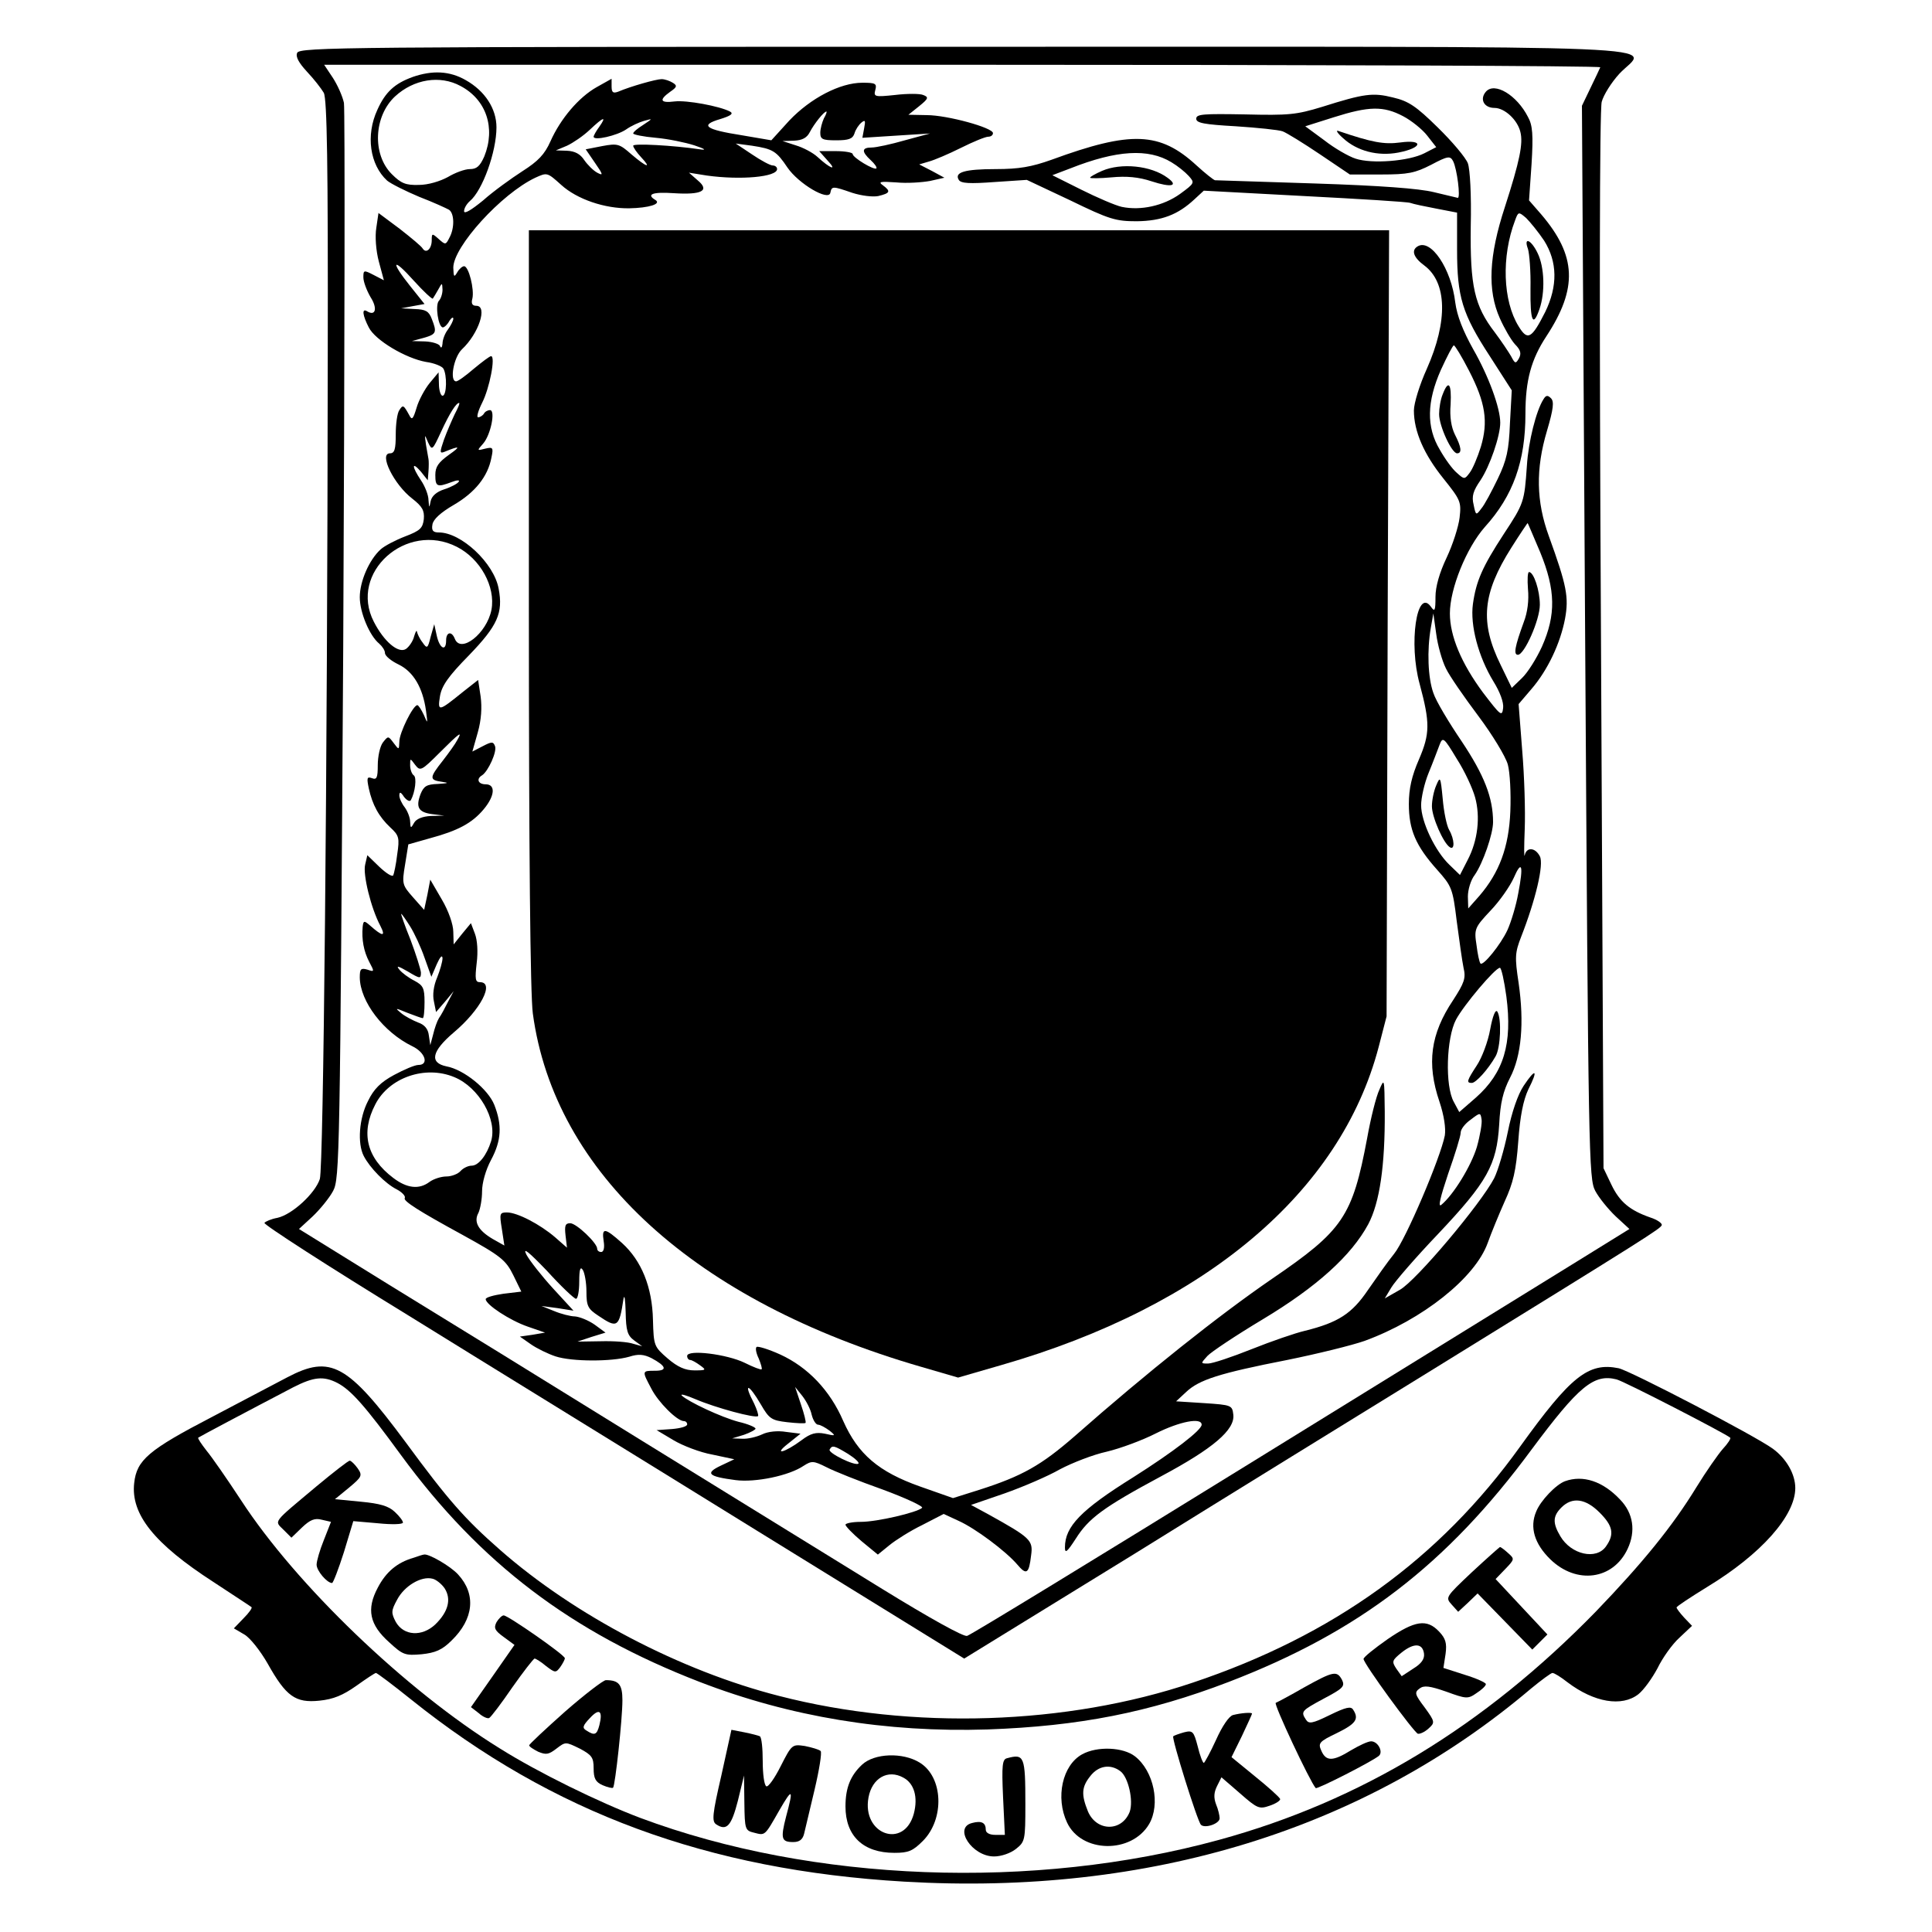 <?xml version="1.0" standalone="no"?>
<!DOCTYPE svg PUBLIC "-//W3C//DTD SVG 20010904//EN"
 "http://www.w3.org/TR/2001/REC-SVG-20010904/DTD/svg10.dtd">
<svg version="1.0" xmlns="http://www.w3.org/2000/svg"
 width="537pt" height="537pt" viewBox="0 0 537 537"
 preserveAspectRatio="xMidYMid meet">
<g transform="translate(0,537) scale(0.1,-0.1)"
fill="#000000" stroke="none">
<path d="M826 5223 c-5 -11 5 -28 27 -52 19 -20 40 -47 47 -59 9 -18 12 -198
11 -730 -1 -1170 -12 -2254 -22 -2289 -13 -40 -77 -99 -118 -108 -17 -3 -33
-10 -36 -14 -2 -5 176 -120 398 -256 221 -137 660 -407 975 -602 l572 -353
473 291 c259 161 634 392 832 514 596 368 631 390 634 400 1 5 -13 15 -32 21
-57 20 -85 43 -108 91 l-22 46 -7 1465 c-5 925 -4 1478 2 1499 5 19 27 54 49
78 76 82 255 75 -1821 75 -1718 0 -1848 -1 -1854 -17z m3622 -40 c-2 -5 -14
-30 -27 -57 l-24 -50 9 -1490 c9 -1433 10 -1492 28 -1526 10 -19 36 -51 57
-71 l38 -35 -147 -91 c-81 -50 -491 -303 -912 -563 -421 -260 -773 -475 -782
-477 -10 -3 -105 50 -235 130 -120 74 -420 259 -668 412 -247 153 -563 348
-702 433 l-252 156 38 35 c21 20 47 52 57 71 18 34 19 94 28 1512 4 813 5
1493 2 1512 -4 19 -18 50 -31 70 l-24 36 1775 0 c977 0 1774 -3 1772 -7z"/>
<path d="M1147 5156 c-50 -18 -76 -42 -98 -91 -33 -71 -21 -153 27 -197 11 -9
51 -29 89 -45 39 -15 76 -32 83 -36 15 -10 16 -51 1 -78 -10 -20 -11 -20 -30
-3 -18 16 -19 16 -19 -4 0 -23 -15 -38 -25 -23 -3 6 -32 30 -64 55 l-59 44 -6
-41 c-4 -24 -1 -64 7 -94 l14 -52 -29 15 c-27 14 -28 13 -28 -7 0 -12 9 -36
20 -55 20 -31 14 -54 -10 -39 -15 9 -12 -12 5 -45 18 -36 103 -86 159 -96 23
-3 44 -12 48 -18 11 -17 10 -76 -2 -76 -5 0 -10 15 -10 33 l-1 32 -25 -30
c-13 -16 -30 -47 -36 -68 -10 -33 -13 -36 -21 -20 -15 27 -17 29 -27 13 -6 -8
-10 -39 -10 -67 0 -41 -3 -53 -16 -53 -32 0 11 -87 62 -126 28 -22 34 -33 32
-57 -3 -25 -10 -32 -52 -48 -26 -10 -57 -26 -68 -36 -32 -29 -58 -89 -58 -133
0 -42 27 -107 54 -129 9 -8 16 -19 16 -26 0 -8 17 -22 38 -32 41 -20 67 -64
76 -128 5 -38 5 -38 -6 -12 -7 15 -15 27 -18 27 -12 0 -50 -77 -50 -101 -1
-24 -1 -24 -16 -4 -15 20 -15 20 -30 1 -8 -11 -14 -39 -14 -63 0 -35 -3 -41
-16 -36 -14 5 -15 1 -9 -28 10 -46 28 -79 60 -109 24 -22 26 -29 19 -75 -3
-27 -9 -54 -11 -58 -3 -5 -20 6 -39 24 l-33 32 -6 -26 c-7 -27 16 -121 42
-170 16 -31 7 -31 -29 1 -16 14 -18 13 -20 -4 -3 -36 3 -68 18 -97 15 -28 15
-29 -5 -22 -18 5 -21 2 -21 -22 1 -67 66 -152 146 -191 36 -17 47 -52 17 -52
-10 0 -40 -13 -68 -28 -37 -20 -56 -39 -72 -72 -25 -48 -30 -118 -12 -153 17
-33 60 -77 92 -93 15 -8 25 -19 22 -24 -5 -8 39 -36 160 -102 107 -59 121 -70
142 -113 l22 -45 -50 -6 c-27 -4 -49 -10 -49 -15 0 -15 67 -59 116 -76 l49
-17 -35 -6 -35 -5 30 -21 c17 -12 48 -27 69 -34 46 -15 156 -15 205 -1 25 8
40 7 62 -4 41 -22 45 -35 10 -35 -37 0 -37 0 -11 -49 19 -38 72 -91 91 -91 5
0 9 -4 9 -9 0 -6 -19 -11 -42 -13 l-43 -3 47 -28 c25 -15 74 -34 108 -40 l61
-13 -38 -18 c-44 -21 -35 -30 42 -40 54 -7 148 12 189 40 22 14 27 14 63 -4
21 -11 91 -39 156 -62 65 -24 114 -47 110 -51 -14 -13 -125 -39 -170 -39 -24
0 -43 -4 -43 -8 0 -4 20 -25 45 -46 l45 -37 32 26 c17 14 58 40 91 56 l60 31
41 -19 c47 -21 131 -84 163 -121 26 -31 33 -27 39 25 6 42 -2 49 -119 114
l-48 26 93 32 c51 18 121 48 154 67 34 18 93 41 130 49 38 9 100 32 137 51 66
33 127 45 127 24 0 -15 -78 -75 -190 -146 -146 -91 -190 -137 -190 -195 0 -18
6 -13 30 24 36 57 76 87 238 174 144 77 205 129 200 171 -3 26 -5 27 -81 32
l-78 5 28 26 c36 34 92 52 281 89 84 17 181 41 215 53 161 59 307 175 342 272
10 28 31 79 47 115 24 52 32 86 38 167 5 71 14 115 28 145 28 55 21 61 -13 10
-16 -24 -33 -73 -44 -128 -10 -49 -27 -107 -38 -129 -37 -71 -217 -285 -262
-310 l-42 -24 18 30 c10 17 68 84 130 149 137 145 163 192 170 304 3 61 11 93
30 130 32 61 40 153 24 264 -11 72 -10 84 7 128 40 102 64 202 52 224 -13 25
-37 26 -42 3 -2 -10 -2 23 0 72 2 50 -1 148 -7 219 l-10 129 35 41 c46 53 81
128 94 196 11 60 5 92 -45 230 -35 96 -37 186 -5 293 18 61 20 81 11 90 -9 9
-14 9 -21 -3 -20 -31 -42 -118 -46 -185 -7 -100 -8 -104 -64 -189 -60 -92 -77
-131 -86 -195 -8 -59 15 -146 57 -215 18 -29 29 -58 27 -74 -3 -25 -7 -21 -56
43 -60 81 -92 157 -92 220 0 69 46 182 97 240 79 87 113 183 113 315 0 93 16
151 58 215 88 134 84 224 -14 339 l-34 39 7 101 c5 81 3 108 -10 131 -31 61
-93 98 -117 70 -18 -21 -5 -45 24 -45 28 0 64 -33 72 -67 8 -32 -2 -81 -43
-208 -45 -137 -49 -232 -14 -310 12 -27 31 -60 42 -72 16 -16 18 -26 11 -39
-9 -16 -11 -15 -22 6 -7 12 -27 42 -45 66 -57 74 -69 129 -67 295 2 88 -2 158
-8 175 -6 16 -44 61 -84 100 -60 59 -81 73 -124 83 -56 14 -80 11 -197 -26
-72 -22 -93 -24 -215 -21 -115 2 -135 1 -135 -12 0 -12 22 -16 110 -21 61 -4
119 -10 130 -14 11 -4 58 -33 104 -64 l83 -56 87 0 c75 0 94 4 139 27 47 25
53 25 61 10 11 -22 21 -102 13 -102 -4 1 -34 8 -67 16 -41 10 -147 18 -330 24
-148 5 -273 9 -278 9 -4 1 -27 19 -51 41 -102 94 -182 97 -403 16 -56 -20 -91
-26 -155 -26 -87 0 -116 -9 -103 -30 6 -10 31 -11 99 -6 l90 6 121 -57 c109
-53 126 -58 185 -58 69 1 114 18 160 61 l26 24 280 -15 c154 -8 286 -16 294
-19 8 -3 41 -10 73 -16 l57 -11 0 -103 c0 -131 14 -178 91 -296 l61 -95 -5
-91 c-3 -76 -9 -103 -34 -155 -17 -35 -37 -73 -46 -83 -14 -19 -15 -19 -21 11
-6 24 -1 39 19 68 26 39 55 123 55 160 0 41 -32 129 -75 204 -29 52 -45 93
-50 130 -11 94 -68 179 -105 156 -18 -11 -11 -31 19 -53 63 -47 66 -154 7
-287 -20 -44 -36 -96 -36 -116 0 -58 28 -122 82 -189 48 -60 50 -65 45 -109
-3 -25 -19 -75 -36 -111 -20 -42 -31 -81 -31 -109 0 -39 -2 -43 -13 -27 -39
53 -62 -103 -31 -215 29 -108 29 -138 -2 -210 -20 -46 -28 -81 -28 -124 0 -71
19 -116 79 -183 40 -45 43 -51 54 -142 7 -52 15 -111 19 -130 7 -29 2 -42 -29
-90 -63 -94 -74 -176 -38 -282 13 -39 18 -74 15 -94 -12 -62 -109 -290 -141
-329 -18 -22 -50 -68 -73 -101 -44 -65 -82 -90 -175 -113 -26 -6 -93 -29 -148
-51 -55 -22 -109 -40 -121 -40 -21 0 -21 0 -2 21 10 11 79 57 154 102 150 90
246 177 293 264 32 60 47 164 46 313 -1 93 -1 94 -15 61 -9 -19 -24 -79 -34
-135 -41 -218 -67 -256 -265 -391 -147 -101 -346 -259 -548 -437 -93 -81 -146
-111 -265 -149 l-73 -23 -91 32 c-116 41 -173 90 -214 182 -37 86 -99 150
-175 185 -33 15 -63 24 -66 21 -4 -3 -1 -18 6 -32 6 -15 10 -28 8 -30 -2 -2
-23 6 -47 18 -49 24 -160 38 -160 19 0 -6 4 -11 8 -11 5 0 17 -7 28 -15 18
-13 17 -14 -16 -14 -25 0 -46 9 -74 33 -38 33 -39 35 -41 107 -2 92 -32 165
-86 214 -48 43 -57 44 -51 5 3 -18 0 -30 -7 -30 -6 0 -11 4 -11 9 0 16 -58 71
-75 71 -14 0 -16 -7 -13 -34 l4 -34 -33 29 c-42 36 -105 69 -134 69 -20 0 -21
-3 -14 -46 l7 -46 -32 18 c-41 24 -54 48 -40 73 5 11 10 38 10 60 0 23 10 59
25 87 29 54 31 97 9 153 -17 43 -84 98 -133 107 -48 10 -41 42 20 94 75 63
115 140 73 140 -13 0 -14 9 -9 53 4 31 2 64 -5 82 l-11 29 -24 -29 -24 -30 -1
35 c0 20 -13 58 -32 90 l-32 55 -8 -42 -9 -42 -31 35 c-30 34 -31 37 -22 91
l9 56 60 17 c78 21 117 42 149 80 32 38 34 70 6 70 -21 0 -27 15 -10 25 17 11
42 66 36 81 -5 13 -9 13 -34 0 l-29 -15 15 53 c10 35 12 70 8 100 l-7 46 -42
-33 c-68 -55 -71 -56 -64 -12 5 29 23 55 81 114 79 82 95 117 82 185 -13 71
-104 156 -166 156 -16 0 -21 5 -18 22 2 14 22 33 60 55 58 34 94 78 104 131 6
28 4 30 -17 25 -23 -6 -24 -6 -6 14 21 24 35 93 19 93 -6 0 -14 -4 -17 -10 -3
-5 -11 -10 -16 -10 -5 0 0 18 11 40 21 41 38 130 25 130 -4 0 -25 -16 -48 -35
-22 -19 -44 -35 -49 -35 -19 0 -7 67 16 89 47 44 72 121 40 121 -11 0 -15 6
-11 20 6 25 -10 90 -23 90 -5 0 -14 -8 -19 -17 -9 -15 -10 -13 -11 13 0 58
133 205 228 250 33 15 33 15 72 -20 44 -40 121 -66 189 -65 55 1 90 12 73 23
-27 16 -8 23 51 19 78 -5 101 7 66 36 l-24 21 50 -8 c94 -13 195 -4 195 18 0
6 -6 10 -12 10 -7 0 -33 14 -58 31 l-45 30 45 -6 c59 -9 68 -15 99 -61 31 -45
114 -94 119 -70 4 19 6 19 61 0 25 -8 56 -12 72 -9 33 8 36 13 13 30 -14 10
-7 11 37 8 30 -3 72 0 94 4 l40 9 -35 19 -35 18 27 8 c15 4 55 21 89 38 34 17
68 31 76 31 7 0 13 4 13 10 0 15 -127 50 -184 50 l-51 1 30 24 c26 21 27 25
11 31 -9 4 -45 4 -78 0 -57 -6 -60 -5 -55 14 5 18 0 20 -36 20 -62 0 -144 -43
-203 -105 l-50 -55 -82 14 c-102 16 -118 28 -60 45 29 9 38 15 27 21 -29 15
-120 32 -154 28 -40 -5 -44 4 -12 27 19 13 20 17 7 25 -8 5 -22 10 -31 10 -15
0 -86 -20 -121 -35 -14 -5 -18 -2 -18 15 l0 21 -41 -23 c-50 -28 -101 -88
-129 -151 -16 -36 -34 -55 -78 -83 -31 -20 -81 -56 -109 -81 -33 -27 -53 -39
-53 -30 0 8 7 20 16 28 35 29 74 137 74 205 0 52 -32 101 -85 131 -45 26 -93
28 -148 9z m133 -25 c72 -38 98 -117 66 -196 -12 -27 -21 -35 -40 -35 -14 0
-41 -10 -61 -22 -22 -12 -55 -22 -81 -22 -36 -1 -49 4 -75 30 -55 55 -50 161
9 216 52 48 125 60 182 29z m2620 -84 c23 -12 54 -37 67 -54 l25 -32 -33 -17
c-43 -22 -146 -30 -191 -15 -19 6 -59 29 -87 51 l-53 39 79 25 c98 31 138 32
193 3z m-1610 -6 c-5 -11 -10 -29 -10 -40 0 -18 6 -21 44 -21 35 0 46 4 51 19
3 11 12 24 19 30 11 9 12 6 8 -15 l-5 -27 94 6 94 6 -70 -19 c-38 -11 -80 -20
-92 -20 -28 0 -29 -11 -3 -35 11 -10 18 -20 16 -23 -6 -6 -66 30 -66 40 0 4
-21 8 -47 8 l-46 0 24 -27 c27 -29 7 -22 -29 11 -13 12 -40 26 -60 32 l-37 12
32 1 c23 1 36 8 44 24 12 23 39 57 46 57 2 0 -1 -9 -7 -19z m-624 -23 c-9 -12
-16 -25 -16 -28 0 -12 65 3 90 20 14 10 36 20 50 24 25 7 25 7 -2 -11 -16 -10
-28 -20 -28 -24 0 -3 28 -9 63 -12 34 -3 82 -13 107 -21 30 -10 35 -14 15 -11
-74 11 -185 17 -185 10 0 -5 10 -19 22 -32 31 -33 15 -28 -27 8 -33 29 -38 31
-81 23 l-46 -9 26 -38 c23 -33 23 -36 6 -27 -11 6 -27 22 -36 35 -11 17 -26
25 -48 26 l-31 1 31 13 c17 8 45 27 63 44 39 37 48 39 27 9z m1590 -99 c17
-10 38 -27 48 -38 17 -19 17 -20 -24 -50 -46 -33 -109 -47 -162 -36 -18 4 -69
26 -113 48 l-80 40 50 19 c129 51 217 56 281 17z m1036 -218 c37 -59 38 -126
3 -198 -38 -75 -49 -81 -74 -40 -44 71 -48 194 -10 294 9 25 10 25 31 7 11
-11 34 -39 50 -63z m-3089 -161 c2 3 9 14 15 25 11 20 11 20 12 0 0 -12 -5
-26 -10 -31 -11 -11 -2 -74 11 -74 4 0 13 8 18 18 6 9 11 12 11 6 0 -5 -7 -19
-15 -30 -8 -10 -15 -28 -15 -39 -1 -11 -4 -14 -7 -7 -2 6 -21 12 -41 13 l-37
1 33 9 c35 10 37 15 22 53 -8 21 -17 26 -47 27 l-38 2 32 6 33 6 -40 50 c-56
70 -49 81 10 15 27 -30 51 -52 53 -50z m2880 -200 c46 -89 54 -142 33 -212 -9
-29 -23 -62 -31 -72 -14 -19 -15 -19 -36 0 -12 10 -33 39 -47 64 -38 63 -36
134 3 222 17 37 33 68 36 68 3 0 22 -31 42 -70z m-2819 -121 c-8 -17 -22 -49
-30 -71 -12 -35 -12 -39 1 -34 44 18 47 16 13 -8 -29 -21 -38 -33 -38 -56 0
-33 5 -35 45 -20 15 6 24 6 20 1 -3 -5 -21 -15 -40 -21 -22 -7 -35 -19 -38
-33 -4 -20 -4 -20 -6 3 0 14 -10 39 -21 55 -26 39 -26 54 0 24 l19 -24 2 25
c1 14 1 29 0 34 -1 6 -4 24 -7 40 -4 30 -4 30 6 6 11 -23 12 -22 36 30 24 52
42 80 50 80 3 0 -3 -14 -12 -31z m3017 -384 c43 -105 44 -174 5 -262 -15 -33
-40 -73 -56 -88 l-28 -27 -31 64 c-58 118 -51 198 30 326 24 38 45 69 45 68 1
0 16 -37 35 -81z m-3011 15 c65 -33 108 -111 96 -175 -13 -66 -86 -123 -102
-80 -9 22 -24 18 -24 -5 0 -32 -18 -23 -26 13 l-7 32 -10 -35 c-8 -33 -10 -34
-23 -15 -8 10 -14 24 -15 29 -1 6 -4 0 -8 -13 -3 -13 -14 -29 -23 -35 -21 -13
-61 21 -89 76 -70 136 90 280 231 208z m2749 -338 c10 -21 51 -80 90 -132 39
-52 76 -113 82 -135 6 -22 9 -80 7 -130 -4 -100 -31 -171 -86 -235 l-31 -35
-1 33 c0 19 8 46 19 60 23 33 51 114 51 147 0 68 -25 131 -87 224 -36 53 -72
113 -79 135 -15 42 -18 118 -7 181 l7 40 8 -57 c4 -31 16 -74 27 -96z m-2748
-199 c-5 -10 -23 -35 -40 -57 -38 -48 -38 -54 -3 -59 21 -3 19 -4 -11 -6 -31
-1 -39 -6 -48 -28 -14 -37 -6 -51 33 -56 l33 -4 -37 -1 c-23 -1 -41 -8 -47
-19 -9 -16 -10 -16 -11 3 0 11 -7 29 -15 40 -8 10 -15 25 -15 33 0 11 4 10 13
-4 8 -10 16 -14 19 -9 12 22 17 63 8 69 -5 3 -10 16 -10 28 0 20 0 20 14 1 14
-18 17 -17 68 34 57 57 64 61 49 35z m2829 -159 c15 -54 8 -120 -21 -175 l-21
-41 -29 28 c-40 38 -79 120 -79 166 0 20 9 61 21 90 12 29 25 64 30 77 9 24
12 22 48 -38 22 -34 44 -82 51 -107z m120 -267 c-6 -34 -20 -80 -30 -102 -19
-41 -68 -101 -75 -93 -3 3 -8 26 -11 51 -7 45 -5 49 39 96 26 27 54 68 64 90
23 53 28 36 13 -42z m-3080 -92 c12 -19 30 -58 40 -87 l19 -53 15 35 c9 20 15
27 16 17 0 -10 -7 -34 -15 -54 -10 -23 -13 -49 -9 -66 l6 -30 25 29 24 29 -16
-30 c-8 -16 -19 -37 -25 -45 -5 -8 -12 -28 -16 -45 l-8 -30 -4 27 c-2 18 -12
30 -30 36 -15 6 -36 17 -47 26 -18 15 -17 15 17 1 21 -8 40 -15 43 -15 3 0 5
20 5 45 0 39 -4 46 -28 59 -16 8 -35 22 -42 31 -10 12 -3 10 23 -5 35 -21 37
-21 37 -3 -1 10 -14 51 -29 91 -16 39 -27 72 -26 72 2 0 13 -16 25 -35z m3047
-195 c17 -131 -7 -212 -85 -281 l-46 -40 -15 28 c-25 44 -21 178 6 229 22 41
109 144 122 144 4 0 12 -36 18 -80z m-2924 -224 c68 -28 120 -118 102 -178
-12 -39 -35 -68 -54 -68 -10 0 -24 -7 -31 -15 -7 -8 -25 -15 -39 -15 -15 0
-36 -7 -47 -15 -29 -22 -63 -18 -101 11 -74 56 -91 125 -50 204 38 75 139 110
220 76z m2842 -194 c-16 -53 -65 -133 -99 -161 -10 -8 -2 23 19 86 19 54 35
105 35 115 0 9 12 25 28 36 26 20 27 20 30 1 2 -10 -4 -45 -13 -77z m-2504
-422 c5 0 9 21 9 48 0 34 3 43 10 32 5 -8 10 -35 10 -60 0 -40 4 -48 33 -67
53 -36 58 -33 70 47 3 14 5 -3 6 -37 1 -52 5 -65 24 -79 l22 -16 -25 7 c-14 5
-54 8 -90 7 l-65 -1 39 13 39 12 -30 22 c-17 12 -42 22 -55 23 -12 0 -39 7
-58 15 l-35 14 45 -6 44 -7 -57 62 c-31 34 -65 77 -74 94 -11 22 7 7 57 -45
39 -43 76 -78 81 -78z m514 -294 c23 -40 30 -44 73 -49 26 -3 49 -4 51 -2 2 2
-4 26 -13 52 l-16 48 20 -25 c11 -14 23 -37 26 -52 4 -16 12 -28 18 -28 6 0
20 -8 31 -16 19 -15 18 -16 -12 -9 -25 5 -40 1 -65 -18 -47 -35 -80 -43 -38
-10 l35 28 -40 5 c-24 4 -51 1 -67 -7 -15 -7 -40 -13 -55 -12 l-28 1 33 10
c17 6 32 14 32 17 0 4 -21 13 -47 19 -49 13 -140 56 -158 73 -5 6 12 1 38 -10
56 -24 167 -54 174 -47 2 2 -3 18 -11 35 -31 59 -16 57 19 -3z m242 -137 c19
-12 32 -24 29 -27 -9 -8 -86 30 -80 39 7 13 13 11 51 -12z"/>
<path d="M3733 4986 c39 -36 97 -51 154 -40 67 13 71 37 5 28 -45 -6 -78 0
-172 32 -8 3 -3 -6 13 -20z"/>
<path d="M3063 4895 c-18 -8 -33 -16 -33 -19 0 -2 27 -2 59 1 42 4 76 1 112
-11 55 -18 76 -13 44 10 -46 34 -129 42 -182 19z"/>
<path d="M4247 4678 c4 -13 8 -62 7 -110 -1 -92 7 -109 25 -57 16 46 14 116
-5 155 -18 38 -40 47 -27 12z"/>
<path d="M4010 4274 c-6 -14 -10 -39 -10 -55 0 -33 35 -109 50 -109 14 0 12
17 -6 52 -10 20 -15 49 -12 84 3 58 -6 70 -22 28z"/>
<path d="M4247 3733 c3 -31 -1 -65 -12 -93 -24 -66 -29 -90 -16 -90 18 0 61
97 61 139 0 40 -17 91 -30 91 -4 0 -5 -21 -3 -47z"/>
<path d="M3992 3187 c-7 -16 -12 -42 -12 -58 0 -30 32 -103 50 -114 14 -9 13
22 -2 48 -7 12 -15 51 -18 87 -6 62 -7 63 -18 37z"/>
<path d="M4142 2509 c-6 -34 -23 -79 -37 -100 -28 -43 -30 -49 -14 -49 11 0
45 37 66 74 14 24 17 104 5 124 -5 8 -13 -11 -20 -49z"/>
<path d="M1470 3681 c0 -683 4 -1077 11 -1128 60 -444 451 -800 1079 -982
l103 -30 121 35 c566 163 942 480 1048 884 l22 85 3 1093 4 1092 -1196 0
-1195 0 0 -1049z"/>
<path d="M799 1542 c-30 -16 -124 -65 -209 -110 -177 -92 -210 -120 -217 -184
-10 -87 56 -169 220 -275 56 -37 104 -68 106 -70 3 -2 -7 -16 -22 -31 l-27
-28 29 -17 c16 -9 45 -46 65 -81 51 -91 77 -110 144 -103 39 4 65 15 102 41
28 20 52 36 55 36 3 0 47 -33 98 -74 393 -315 825 -474 1370 -506 682 -40
1281 145 1743 537 28 23 55 43 59 43 5 0 23 -11 42 -26 74 -56 151 -69 197
-33 15 12 38 44 53 72 14 29 41 67 61 85 l35 33 -22 23 c-11 12 -21 25 -21 28
0 3 38 28 85 57 150 91 245 198 245 275 0 38 -24 81 -62 109 -49 36 -397 217
-429 224 -84 17 -133 -22 -274 -218 -224 -312 -519 -525 -910 -656 -350 -118
-780 -132 -1149 -37 -275 70 -570 225 -776 406 -98 86 -144 138 -263 300 -161
217 -208 243 -328 180z m139 -16 c38 -20 77 -64 177 -201 220 -300 473 -492
830 -630 251 -97 518 -141 800 -132 254 9 448 47 670 132 362 139 606 326 842
646 131 176 173 211 236 195 19 -4 304 -151 316 -162 3 -2 -7 -17 -21 -32 -13
-15 -46 -62 -73 -106 -66 -108 -150 -211 -279 -345 -311 -319 -653 -527 -1048
-635 -515 -141 -1129 -118 -1608 61 -114 43 -284 126 -392 194 -260 161 -565
454 -718 689 -38 58 -81 120 -96 138 -14 18 -25 34 -23 36 4 3 132 71 264 140
57 29 84 32 123 12z"/>
<path d="M880 1239 c-124 -104 -118 -95 -92 -121 l22 -22 29 28 c23 22 36 27
55 22 l26 -6 -20 -51 c-11 -27 -20 -58 -20 -68 0 -17 29 -51 43 -51 3 0 18 39
33 86 l26 86 69 -6 c39 -4 69 -3 69 2 0 5 -10 18 -23 30 -17 16 -41 23 -94 28
l-72 7 39 32 c36 30 38 34 24 54 -8 11 -18 21 -22 21 -4 0 -45 -32 -92 -71z"/>
<path d="M4350 1253 c-25 -9 -68 -54 -80 -84 -19 -44 -5 -90 39 -133 73 -71
175 -57 215 29 23 49 16 99 -21 137 -48 51 -103 69 -153 51z m96 -87 c37 -37
42 -60 18 -94 -27 -39 -97 -23 -127 28 -22 37 -21 56 3 80 30 30 67 25 106
-14z"/>
<path d="M4091 1000 c-73 -69 -74 -70 -56 -90 l18 -20 27 25 27 26 76 -78 76
-78 21 21 21 21 -72 77 -72 77 27 28 c26 27 26 28 8 44 -10 9 -20 17 -23 17
-2 -1 -37 -32 -78 -70z"/>
<path d="M1149 1040 c-45 -13 -76 -39 -99 -83 -32 -60 -23 -103 32 -152 38
-35 44 -37 90 -33 38 4 57 12 83 38 62 60 69 129 18 184 -21 23 -83 59 -95 55
-2 0 -15 -4 -29 -9z m87 -85 c19 -30 10 -65 -26 -100 -37 -35 -88 -32 -110 7
-13 25 -13 31 4 62 20 38 67 66 98 58 10 -2 26 -15 34 -27z"/>
<path d="M1380 861 c-8 -16 -5 -23 20 -41 l30 -22 -60 -86 -61 -87 22 -17 c11
-10 25 -16 29 -13 5 3 34 41 64 85 31 44 59 80 62 80 3 0 18 -9 32 -21 25 -19
27 -19 39 -3 7 10 13 21 13 25 0 9 -158 119 -170 119 -5 0 -14 -9 -20 -19z"/>
<path d="M3857 814 c-37 -26 -67 -50 -67 -55 0 -13 139 -203 151 -208 6 -1 19
5 29 14 19 17 19 19 -10 59 -28 37 -29 42 -14 53 12 9 28 7 74 -9 55 -20 60
-21 84 -4 14 9 26 20 26 25 0 4 -26 16 -59 26 l-59 19 6 39 c4 30 0 43 -18 62
-34 36 -67 31 -143 -21z m101 -40 c2 -15 -7 -28 -30 -42 l-32 -21 -15 21 c-13
20 -12 23 15 45 34 27 58 26 62 -3z"/>
<path d="M3625 680 c-38 -22 -74 -41 -79 -43 -7 -2 95 -219 111 -237 4 -4 159
75 176 90 12 11 -3 40 -22 40 -9 0 -34 -12 -56 -25 -50 -31 -69 -31 -82 -2
-10 22 -7 26 43 50 53 26 62 39 45 65 -6 10 -20 7 -65 -15 -49 -24 -58 -25
-66 -13 -15 23 -13 25 50 59 53 28 59 34 50 52 -14 26 -24 24 -105 -21z"/>
<path d="M1571 613 c-55 -49 -100 -91 -100 -94 -1 -3 11 -11 25 -18 22 -9 29
-8 51 9 25 19 25 19 64 0 34 -18 39 -25 39 -55 0 -28 5 -38 25 -47 14 -6 27
-9 29 -7 6 6 26 191 26 243 0 44 -10 56 -46 56 -7 0 -58 -39 -113 -87z m95
-38 c-7 -27 -13 -30 -36 -15 -12 7 -11 13 10 35 26 28 36 20 26 -20z"/>
<path d="M3427 603 c-11 -3 -30 -31 -47 -69 -16 -35 -32 -64 -34 -64 -3 0 -11
21 -17 46 -11 42 -14 45 -38 39 -14 -4 -28 -9 -30 -11 -5 -5 67 -236 77 -246
11 -11 52 3 52 18 0 7 -4 25 -10 39 -7 19 -6 33 3 51 l12 24 52 -45 c48 -42
53 -44 82 -34 18 6 31 15 29 19 -2 5 -33 33 -69 62 l-66 54 29 59 c15 32 28
60 28 62 0 4 -30 2 -53 -4z"/>
<path d="M2005 435 c-25 -108 -27 -128 -14 -136 29 -19 42 -4 60 66 l17 70 1
-76 c1 -74 2 -77 27 -83 31 -8 29 -10 70 62 37 64 40 61 19 -17 -16 -62 -13
-71 20 -71 17 0 26 7 30 23 3 12 16 67 29 122 13 55 21 104 17 108 -4 4 -24
10 -44 14 -35 5 -36 5 -67 -56 -17 -34 -35 -59 -40 -56 -6 3 -10 35 -10 70 0
35 -3 66 -8 69 -4 2 -23 7 -43 11 l-36 7 -28 -127z"/>
<path d="M3008 494 c-55 -30 -75 -120 -42 -190 40 -85 179 -87 228 -4 32 55
13 147 -39 188 -33 26 -105 29 -147 6z m106 -47 c22 -16 37 -82 26 -113 -22
-56 -92 -55 -116 1 -19 47 -18 68 7 99 22 28 55 34 83 13z"/>
<path d="M2396 465 c-32 -30 -46 -64 -46 -116 0 -82 49 -129 136 -129 39 0 51
5 79 33 61 61 57 178 -9 218 -47 29 -126 26 -160 -6z m115 -36 c30 -16 41 -54
29 -100 -27 -100 -145 -58 -126 45 10 54 54 79 97 55z"/>
<path d="M2799 483 c-13 -3 -15 -19 -11 -108 l5 -105 -27 0 c-16 0 -26 6 -26
14 0 20 -12 26 -38 19 -53 -13 0 -93 61 -93 20 0 46 9 61 21 25 20 26 24 26
124 0 134 -3 141 -51 128z"/>
</g>
</svg>
